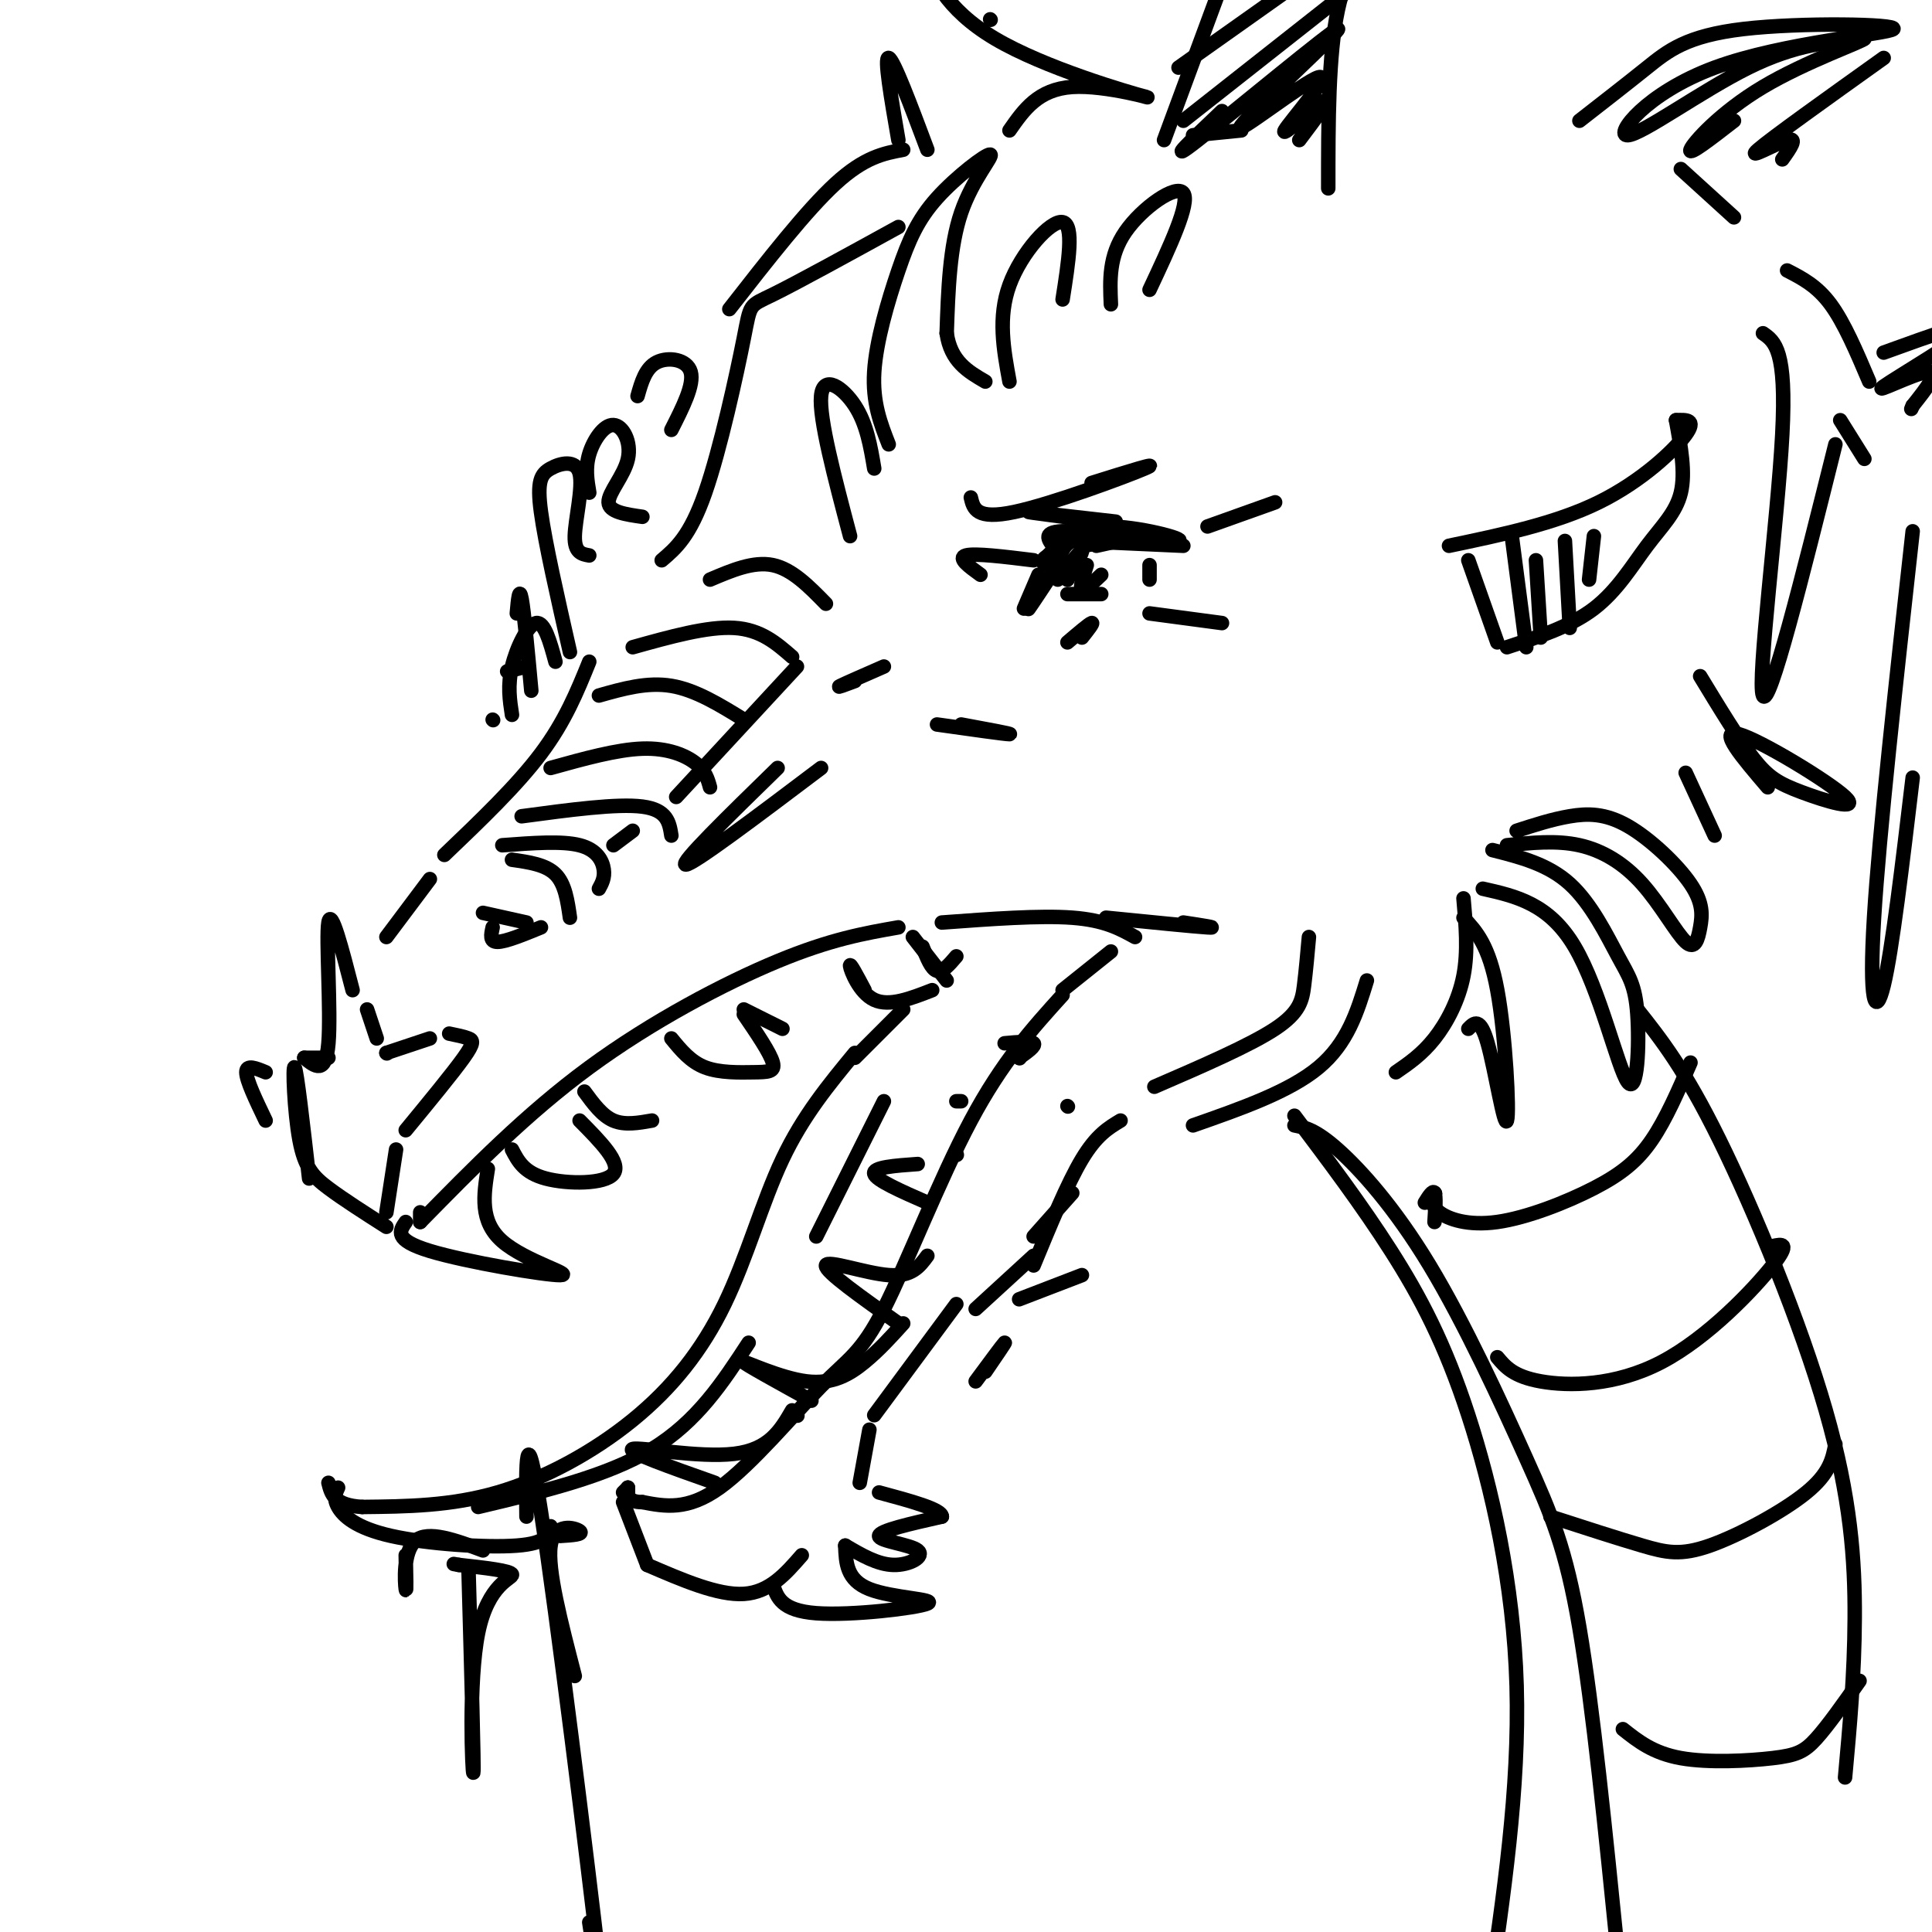 <svg viewBox='0 0 400 400' version='1.1' xmlns='http://www.w3.org/2000/svg' xmlns:xlink='http://www.w3.org/1999/xlink'><g fill='none' stroke='rgb(0,0,0)' stroke-width='3' stroke-linecap='round' stroke-linejoin='round'><path d='M64,244c-1.274,-11.167 -2.548,-22.333 -3,-23c-0.452,-0.667 -0.083,9.167 1,15c1.083,5.833 2.881,7.667 6,10c3.119,2.333 7.560,5.167 12,8'/><path d='M80,251c0.000,0.000 2.000,-13.000 2,-13'/><path d='M63,219c0.000,0.000 5.000,0.000 5,0'/><path d='M63,219c2.222,1.822 4.444,3.644 5,-3c0.556,-6.644 -0.556,-21.756 0,-25c0.556,-3.244 2.778,5.378 5,14'/><path d='M76,209c0.000,0.000 2.000,6.000 2,6'/><path d='M80,218c0.000,0.000 0.100,0.100 0.1,0.1'/><path d='M80,218c0.000,0.000 9.000,-3.000 9,-3'/><path d='M93,214c1.533,0.311 3.067,0.622 4,1c0.933,0.378 1.267,0.822 -1,4c-2.267,3.178 -7.133,9.089 -12,15'/><path d='M55,222c-2.000,-0.833 -4.000,-1.667 -4,0c0.000,1.667 2.000,5.833 4,10'/><path d='M87,253c0.000,0.000 0.000,-2.000 0,-2'/><path d='M87,253c11.000,-11.222 22.000,-22.444 35,-32c13.000,-9.556 28.000,-17.444 39,-22c11.000,-4.556 18.000,-5.778 25,-7'/><path d='M195,191c10.167,-0.750 20.333,-1.500 27,-1c6.667,0.500 9.833,2.250 13,4'/><path d='M230,197c0.000,0.000 -10.000,8.000 -10,8'/><path d='M220,206c-6.244,6.895 -12.488,13.789 -19,26c-6.512,12.211 -13.292,29.737 -18,39c-4.708,9.263 -7.344,10.263 -13,16c-5.656,5.737 -14.330,16.211 -21,21c-6.670,4.789 -11.335,3.895 -16,3'/><path d='M133,311c-3.167,0.000 -3.083,-1.500 -3,-3'/><path d='M130,308c0.000,0.000 0.000,1.000 0,1'/><path d='M130,308c0.000,0.000 -1.000,1.000 -1,1'/><path d='M129,311c0.000,0.000 5.000,13.000 5,13'/><path d='M134,324c7.333,3.167 14.667,6.333 20,6c5.333,-0.333 8.667,-4.167 12,-8'/><path d='M160,328c0.875,2.726 1.750,5.452 9,6c7.250,0.548 20.875,-1.083 23,-2c2.125,-0.917 -7.250,-1.119 -12,-3c-4.750,-1.881 -4.875,-5.440 -5,-9'/><path d='M175,320c3.345,1.964 6.690,3.929 10,4c3.310,0.071 6.583,-1.750 5,-3c-1.583,-1.250 -8.024,-1.929 -8,-3c0.024,-1.071 6.512,-2.536 13,-4'/><path d='M195,314c0.000,-1.500 -6.500,-3.250 -13,-5'/><path d='M178,307c0.000,0.000 2.000,-11.000 2,-11'/><path d='M181,293c0.000,0.000 17.000,-23.000 17,-23'/><path d='M202,271c0.000,0.000 12.000,-11.000 12,-11'/><path d='M247,233c10.000,-3.500 20.000,-7.000 26,-12c6.000,-5.000 8.000,-11.500 10,-18'/><path d='M80,194c0.000,0.000 9.000,-12.000 9,-12'/><path d='M92,177c7.500,-7.167 15.000,-14.333 20,-21c5.000,-6.667 7.500,-12.833 10,-19'/><path d='M137,116c2.923,-2.482 5.845,-4.964 9,-14c3.155,-9.036 6.542,-24.625 8,-32c1.458,-7.375 0.988,-6.536 6,-9c5.012,-2.464 15.506,-8.232 26,-14'/><path d='M212,126c0.000,0.000 3.000,-7.000 3,-7'/><path d='M218,113c-1.173,-1.619 -2.345,-3.238 4,-3c6.345,0.238 20.208,2.333 22,2c1.792,-0.333 -8.488,-3.095 -15,-3c-6.512,0.095 -9.256,3.048 -12,6'/><path d='M217,115c-2.000,1.333 -1.000,1.667 0,2'/><path d='M223,112c0.000,0.000 22.000,1.000 22,1'/><path d='M221,123c0.000,0.000 7.000,0.000 7,0'/><path d='M238,120c0.000,0.000 0.000,-3.000 0,-3'/><path d='M221,120c1.667,-3.000 3.333,-6.000 3,-6c-0.333,0.000 -2.667,3.000 -5,6'/><path d='M221,120c0.000,-1.500 0.000,-3.000 0,-3c0.000,0.000 0.000,1.500 0,3'/><path d='M225,117c-0.750,2.333 -1.500,4.667 -1,5c0.500,0.333 2.250,-1.333 4,-3'/><path d='M236,111c0.000,0.000 -9.000,2.000 -9,2'/><path d='M219,117c-2.750,4.167 -5.500,8.333 -6,9c-0.500,0.667 1.250,-2.167 3,-5'/><path d='M219,117c0.000,0.000 0.100,0.100 0.1,0.1'/><path d='M219,117c0.511,-2.089 1.022,-4.178 3,-5c1.978,-0.822 5.422,-0.378 6,0c0.578,0.378 -1.711,0.689 -4,1'/><path d='M229,190c9.167,0.917 18.333,1.833 21,2c2.667,0.167 -1.167,-0.417 -5,-1'/><path d='M187,209c0.000,0.000 -10.000,10.000 -10,10'/><path d='M177,218c-5.378,6.514 -10.756,13.027 -15,22c-4.244,8.973 -7.354,20.405 -12,30c-4.646,9.595 -10.828,17.352 -19,24c-8.172,6.648 -18.335,12.185 -28,15c-9.665,2.815 -18.833,2.907 -28,3'/><path d='M75,312c-5.833,-0.333 -6.417,-2.667 -7,-5'/><path d='M70,308c-0.512,1.095 -1.024,2.190 0,4c1.024,1.810 3.583,4.333 11,6c7.417,1.667 19.690,2.476 26,2c6.310,-0.476 6.655,-2.238 7,-4'/><path d='M165,293c0.000,0.000 0.100,0.100 0.1,0.1'/><path d='M183,228c0.000,0.000 -14.000,28.000 -14,28'/><path d='M155,278c-5.333,8.167 -10.667,16.333 -20,22c-9.333,5.667 -22.667,8.833 -36,12'/><path d='M84,253c-1.280,1.851 -2.560,3.702 5,6c7.560,2.298 23.958,5.042 27,5c3.042,-0.042 -7.274,-2.869 -12,-7c-4.726,-4.131 -3.863,-9.565 -3,-15'/><path d='M106,238c1.244,2.400 2.489,4.800 7,6c4.511,1.200 12.289,1.200 14,-1c1.711,-2.200 -2.644,-6.600 -7,-11'/><path d='M121,226c1.833,2.500 3.667,5.000 6,6c2.333,1.000 5.167,0.500 8,0'/><path d='M139,215c1.982,2.423 3.964,4.845 7,6c3.036,1.155 7.125,1.042 10,1c2.875,-0.042 4.536,-0.012 4,-2c-0.536,-1.988 -3.268,-5.994 -6,-10'/><path d='M154,209c0.000,0.000 8.000,4.000 8,4'/><path d='M179,205c-1.556,-2.933 -3.111,-5.867 -3,-5c0.111,0.867 1.889,5.533 5,7c3.111,1.467 7.556,-0.267 12,-2'/><path d='M196,203c0.000,0.000 -7.000,-9.000 -7,-9'/><path d='M191,196c0.917,2.333 1.833,4.667 3,5c1.167,0.333 2.583,-1.333 4,-3'/><path d='M148,307c-9.244,-3.267 -18.489,-6.533 -17,-7c1.489,-0.467 13.711,1.867 21,1c7.289,-0.867 9.644,-4.933 12,-9'/><path d='M168,290c-7.077,-3.905 -14.155,-7.810 -14,-8c0.155,-0.190 7.542,3.333 13,4c5.458,0.667 8.988,-1.524 12,-4c3.012,-2.476 5.506,-5.238 8,-8'/><path d='M186,274c-7.600,-5.378 -15.200,-10.756 -15,-12c0.200,-1.244 8.200,1.644 13,2c4.800,0.356 6.400,-1.822 8,-4'/><path d='M192,249c-5.333,-2.333 -10.667,-4.667 -11,-6c-0.333,-1.333 4.333,-1.667 9,-2'/><path d='M198,239c0.000,0.000 0.100,0.100 0.1,0.1'/><path d='M199,228c0.000,0.000 -1.000,0.000 -1,0'/><path d='M211,219c0.000,0.000 0.100,0.100 0.1,0.1'/><path d='M211,219c1.750,-1.250 3.500,-2.500 3,-3c-0.500,-0.500 -3.250,-0.250 -6,0'/><path d='M176,111c-3.222,-12.178 -6.444,-24.356 -6,-29c0.444,-4.644 4.556,-1.756 7,2c2.444,3.756 3.222,8.378 4,13'/><path d='M184,92c-1.692,-4.329 -3.385,-8.657 -3,-15c0.385,-6.343 2.846,-14.700 5,-21c2.154,-6.300 4.000,-10.544 8,-15c4.000,-4.456 10.154,-9.123 11,-9c0.846,0.123 -3.615,5.035 -6,12c-2.385,6.965 -2.692,15.982 -3,25'/><path d='M196,69c0.833,5.833 4.417,7.917 8,10'/><path d='M209,79c-1.222,-6.644 -2.444,-13.289 0,-20c2.444,-6.711 8.556,-13.489 11,-13c2.444,0.489 1.222,8.244 0,16'/><path d='M230,63c-0.222,-5.000 -0.444,-10.000 3,-15c3.444,-5.000 10.556,-10.000 12,-8c1.444,2.000 -2.778,11.000 -7,20'/><path d='M118,135c-2.568,-11.305 -5.136,-22.609 -6,-29c-0.864,-6.391 -0.026,-7.868 2,-9c2.026,-1.132 5.238,-1.920 6,1c0.762,2.920 -0.925,9.549 -1,13c-0.075,3.451 1.463,3.726 3,4'/><path d='M122,102c-0.432,-2.557 -0.864,-5.113 0,-8c0.864,-2.887 3.026,-6.104 5,-6c1.974,0.104 3.762,3.528 3,7c-0.762,3.472 -4.075,6.992 -4,9c0.075,2.008 3.537,2.504 7,3'/><path d='M132,82c0.822,-2.911 1.644,-5.822 4,-7c2.356,-1.178 6.244,-0.622 7,2c0.756,2.622 -1.622,7.311 -4,12'/><path d='M107,127c0.250,-2.833 0.500,-5.667 1,-3c0.500,2.667 1.250,10.833 2,19'/><path d='M106,148c-0.467,-3.044 -0.933,-6.089 0,-10c0.933,-3.911 3.267,-8.689 5,-9c1.733,-0.311 2.867,3.844 4,8'/><path d='M105,139c0.000,0.000 4.000,-1.000 4,-1'/><path d='M102,149c0.000,0.000 0.100,0.100 0.1,0.1'/><path d='M108,169c9.917,-1.333 19.833,-2.667 25,-2c5.167,0.667 5.583,3.333 6,6'/><path d='M114,159c6.867,-1.911 13.733,-3.822 19,-4c5.267,-0.178 8.933,1.378 11,3c2.067,1.622 2.533,3.311 3,5'/><path d='M124,144c5.000,-1.417 10.000,-2.833 15,-2c5.000,0.833 10.000,3.917 15,7'/><path d='M131,134c7.750,-2.167 15.500,-4.333 21,-4c5.500,0.333 8.750,3.167 12,6'/><path d='M147,120c4.500,-1.917 9.000,-3.833 13,-3c4.000,0.833 7.500,4.417 11,8'/><path d='M165,138c0.000,0.000 -25.000,27.000 -25,27'/><path d='M131,172c0.000,0.000 -4.000,3.000 -4,3'/><path d='M104,175c6.178,-0.467 12.356,-0.933 16,0c3.644,0.933 4.756,3.267 5,5c0.244,1.733 -0.378,2.867 -1,4'/><path d='M106,178c3.500,0.500 7.000,1.000 9,3c2.000,2.000 2.500,5.500 3,9'/><path d='M100,189c0.000,0.000 9.000,2.000 9,2'/><path d='M102,192c-0.333,1.500 -0.667,3.000 1,3c1.667,0.000 5.333,-1.500 9,-3'/><path d='M303,186c0.489,5.467 0.978,10.933 0,16c-0.978,5.067 -3.422,9.733 -6,13c-2.578,3.267 -5.289,5.133 -8,7'/><path d='M314,172c3.666,-1.191 7.331,-2.382 11,-3c3.669,-0.618 7.341,-0.662 12,2c4.659,2.662 10.305,8.029 13,12c2.695,3.971 2.440,6.545 2,9c-0.440,2.455 -1.067,4.792 -3,3c-1.933,-1.792 -5.174,-7.713 -9,-12c-3.826,-4.287 -8.236,-6.939 -13,-8c-4.764,-1.061 -9.882,-0.530 -15,0'/><path d='M309,176c5.752,1.456 11.504,2.911 16,7c4.496,4.089 7.735,10.811 10,15c2.265,4.189 3.556,5.844 4,12c0.444,6.156 0.043,16.811 -2,14c-2.043,-2.811 -5.726,-19.089 -11,-28c-5.274,-8.911 -12.137,-10.456 -19,-12'/><path d='M303,190c2.637,2.827 5.274,5.655 7,15c1.726,9.345 2.542,25.208 2,27c-0.542,1.792 -2.440,-10.488 -4,-16c-1.560,-5.512 -2.780,-4.256 -4,-3'/><path d='M268,233c2.183,0.437 4.367,0.874 9,5c4.633,4.126 11.716,11.941 19,24c7.284,12.059 14.769,28.362 20,40c5.231,11.638 8.209,18.611 11,35c2.791,16.389 5.396,42.195 8,68'/><path d='M339,209c4.887,6.161 9.774,12.321 17,27c7.226,14.679 16.792,37.875 22,56c5.208,18.125 6.060,31.179 6,43c-0.060,11.821 -1.030,22.411 -2,33'/><path d='M297,247c0.000,0.000 0.100,0.100 0.1,0.1'/><path d='M297,247c0.000,0.000 0.100,0.100 0.1,0.1'/><path d='M297,247c-0.413,1.306 -0.826,2.612 1,4c1.826,1.388 5.892,2.856 12,2c6.108,-0.856 14.260,-4.038 20,-7c5.740,-2.962 9.069,-5.703 12,-10c2.931,-4.297 5.466,-10.148 8,-16'/><path d='M310,281c1.661,1.994 3.321,3.988 9,5c5.679,1.012 15.375,1.042 25,-4c9.625,-5.042 19.179,-15.155 23,-20c3.821,-4.845 1.911,-4.423 0,-4'/><path d='M321,314c7.006,2.268 14.012,4.536 19,6c4.988,1.464 7.958,2.125 14,0c6.042,-2.125 15.155,-7.036 20,-11c4.845,-3.964 5.423,-6.982 6,-10'/><path d='M336,358c3.137,2.488 6.274,4.976 12,6c5.726,1.024 14.042,0.583 19,0c4.958,-0.583 6.560,-1.310 9,-4c2.440,-2.690 5.720,-7.345 9,-12'/><path d='M297,253c0.167,-2.667 0.333,-5.333 0,-6c-0.333,-0.667 -1.167,0.667 -2,2'/><path d='M247,28c0.000,0.000 10.000,-1.000 10,-1'/><path d='M241,29c0.000,0.000 17.000,-46.000 17,-46'/><path d='M275,39c0.000,-13.833 0.000,-27.667 2,-37c2.000,-9.333 6.000,-14.167 10,-19'/><path d='M244,14c0.000,0.000 24.000,-17.000 24,-17'/><path d='M245,25c0.000,0.000 33.000,-26.000 33,-26'/><path d='M253,23c-6.155,5.857 -12.310,11.714 -5,6c7.310,-5.714 28.084,-23.000 29,-23c0.916,-0.000 -18.025,17.284 -20,20c-1.975,2.716 13.017,-9.138 16,-10c2.983,-0.862 -6.043,9.268 -7,11c-0.957,1.732 6.155,-4.934 8,-6c1.845,-1.066 -1.578,3.467 -5,8'/><path d='M348,35c0.000,0.000 11.000,10.000 11,10'/><path d='M327,25c4.843,-3.770 9.686,-7.541 14,-11c4.314,-3.459 8.100,-6.607 20,-8c11.900,-1.393 31.915,-1.031 31,0c-0.915,1.031 -22.761,2.730 -37,8c-14.239,5.270 -20.872,14.111 -18,14c2.872,-0.111 15.249,-9.175 25,-14c9.751,-4.825 16.875,-5.413 24,-6'/><path d='M386,8c-0.036,0.488 -12.125,4.708 -21,10c-8.875,5.292 -14.536,11.655 -15,13c-0.464,1.345 4.268,-2.327 9,-6'/><path d='M390,12c-11.667,8.333 -23.333,16.667 -26,19c-2.667,2.333 3.667,-1.333 6,-2c2.333,-0.667 0.667,1.667 -1,4'/><path d='M390,73c9.929,-3.601 19.857,-7.202 18,-5c-1.857,2.202 -15.500,10.208 -18,12c-2.500,1.792 6.143,-2.631 9,-3c2.857,-0.369 -0.071,3.315 -3,7'/><path d='M396,84c-0.500,1.167 -0.250,0.583 0,0'/><path d='M300,113c11.044,-2.311 22.089,-4.622 31,-9c8.911,-4.378 15.689,-10.822 18,-14c2.311,-3.178 0.156,-3.089 -2,-3'/><path d='M347,87c0.994,5.435 1.988,10.869 1,15c-0.988,4.131 -3.958,6.958 -7,11c-3.042,4.042 -6.155,9.298 -11,13c-4.845,3.702 -11.423,5.851 -18,8'/><path d='M304,116c0.000,0.000 6.000,17.000 6,17'/><path d='M313,111c0.000,0.000 3.000,23.000 3,23'/><path d='M318,116c0.000,0.000 1.000,16.000 1,16'/><path d='M324,112c0.000,0.000 1.000,18.000 1,18'/><path d='M330,111c0.000,0.000 -1.000,9.000 -1,9'/><path d='M228,108c-7.750,-1.000 -15.500,-2.000 -15,-2c0.500,0.000 9.250,1.000 18,2'/><path d='M250,109c0.000,0.000 14.000,-5.000 14,-5'/><path d='M214,116c-6.083,-0.750 -12.167,-1.500 -14,-1c-1.833,0.500 0.583,2.250 3,4'/><path d='M201,103c0.556,2.333 1.111,4.667 9,3c7.889,-1.667 23.111,-7.333 27,-9c3.889,-1.667 -3.556,0.667 -11,3'/><path d='M221,133c2.250,-1.917 4.500,-3.833 5,-4c0.500,-0.167 -0.750,1.417 -2,3'/><path d='M238,127c0.000,0.000 15.000,2.000 15,2'/><path d='M183,138c-4.000,1.750 -8.000,3.500 -9,4c-1.000,0.500 1.000,-0.250 3,-1'/><path d='M161,159c-10.250,10.000 -20.500,20.000 -19,20c1.500,0.000 14.750,-10.000 28,-20'/><path d='M194,150c7.083,1.000 14.167,2.000 15,2c0.833,0.000 -4.583,-1.000 -10,-2'/><path d='M271,194c-0.311,3.489 -0.622,6.978 -1,10c-0.378,3.022 -0.822,5.578 -6,9c-5.178,3.422 -15.089,7.711 -25,12'/><path d='M232,232c-2.500,1.500 -5.000,3.000 -8,8c-3.000,5.000 -6.500,13.500 -10,22'/><path d='M214,256c0.000,0.000 8.000,-9.000 8,-9'/><path d='M221,229c0.000,0.000 0.100,0.100 0.1,0.1'/><path d='M109,314c-0.111,-10.933 -0.222,-21.867 3,-1c3.222,20.867 9.778,73.533 12,93c2.222,19.467 0.111,5.733 -2,-8'/><path d='M119,347c-2.867,-11.044 -5.733,-22.089 -5,-27c0.733,-4.911 5.067,-3.689 6,-3c0.933,0.689 -1.533,0.844 -4,1'/><path d='M97,325c0.583,20.685 1.167,41.369 1,42c-0.167,0.631 -1.083,-18.792 1,-29c2.083,-10.208 7.167,-11.202 7,-12c-0.167,-0.798 -5.583,-1.399 -11,-2'/><path d='M95,324c-1.833,-0.333 -0.917,-0.167 0,0'/><path d='M84,322c0.089,4.111 0.178,8.222 0,7c-0.178,-1.222 -0.622,-7.778 2,-10c2.622,-2.222 8.311,-0.111 14,2'/><path d='M202,286c2.833,-3.833 5.667,-7.667 6,-8c0.333,-0.333 -1.833,2.833 -4,6'/><path d='M211,269c0.000,0.000 13.000,-5.000 13,-5'/><path d='M151,64c8.000,-10.250 16.000,-20.500 22,-26c6.000,-5.500 10.000,-6.250 14,-7'/><path d='M186,29c-1.500,-8.667 -3.000,-17.333 -2,-17c1.000,0.333 4.500,9.667 8,19'/><path d='M268,231c6.976,9.262 13.952,18.524 20,28c6.048,9.476 11.167,19.167 16,34c4.833,14.833 9.381,34.810 10,56c0.619,21.190 -2.690,43.595 -6,66'/><path d='M349,160c0.000,0.000 6.000,13.000 6,13'/><path d='M352,140c3.974,6.544 7.949,13.088 11,17c3.051,3.912 5.179,5.193 10,7c4.821,1.807 12.337,4.140 9,1c-3.337,-3.140 -17.525,-11.754 -22,-13c-4.475,-1.246 0.762,4.877 6,11'/><path d='M365,69c2.467,1.711 4.933,3.422 4,21c-0.933,17.578 -5.267,51.022 -4,54c1.267,2.978 8.133,-24.511 15,-52'/><path d='M381,87c0.000,0.000 5.000,8.000 5,8'/><path d='M396,110c-3.467,31.267 -6.933,62.533 -8,80c-1.067,17.467 0.267,21.133 2,14c1.733,-7.133 3.867,-25.067 6,-43'/><path d='M387,79c-2.583,-6.083 -5.167,-12.167 -8,-16c-2.833,-3.833 -5.917,-5.417 -9,-7'/><path d='M209,27c2.974,-4.265 5.949,-8.530 13,-9c7.051,-0.470 18.179,2.853 15,2c-3.179,-0.853 -20.663,-5.884 -31,-12c-10.337,-6.116 -13.525,-13.319 -14,-17c-0.475,-3.681 1.762,-3.841 4,-4'/><path d='M205,4c0.000,0.000 0.100,0.100 0.1,0.1'/></g>
</svg>